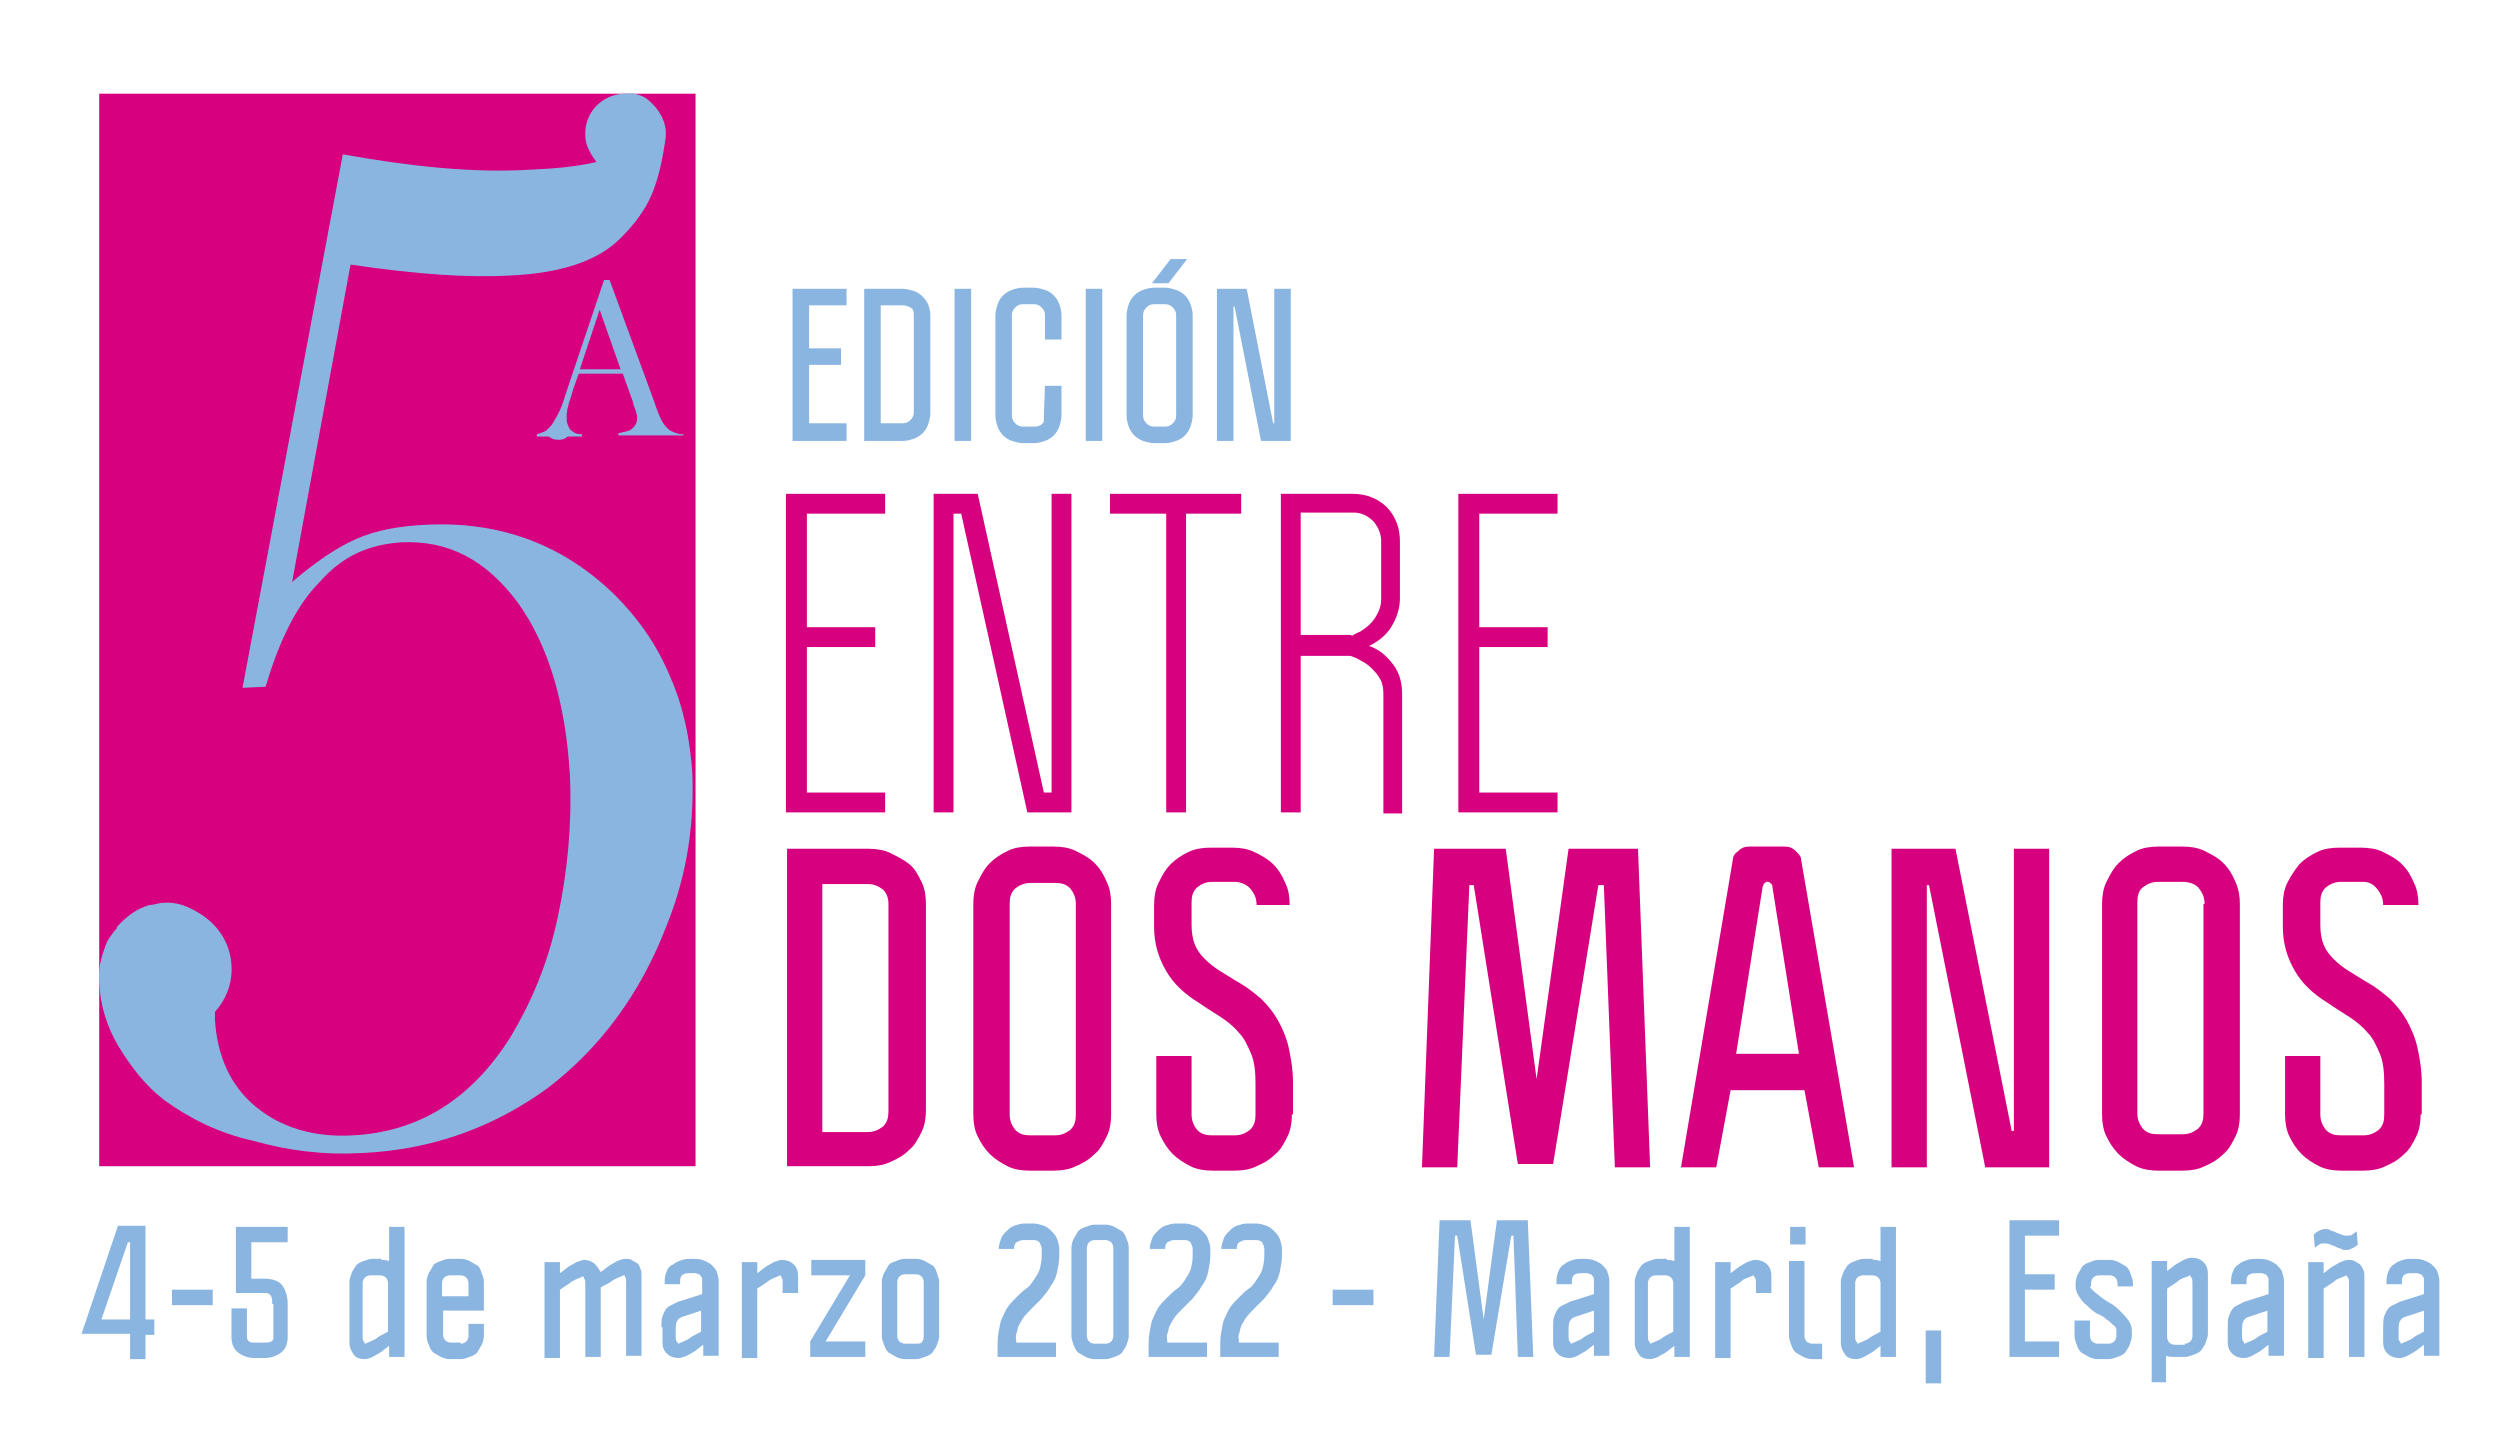 <?xml version="1.0" encoding="utf-8"?>
<!-- Generator: Adobe Illustrator 25.4.1, SVG Export Plug-In . SVG Version: 6.00 Build 0)  -->
<svg version="1.1" id="Calque_1" xmlns="http://www.w3.org/2000/svg" xmlns:xlink="http://www.w3.org/1999/xlink" x="0px" y="0px"
	 viewBox="0 0 226.8 130.4" style="enable-background:new 0 0 226.8 130.4;" xml:space="preserve">
<style type="text/css">
	.st0{fill:#8AB5E1;}
	.st1{fill:#D7007F;}
	.st2{clip-path:url(#SVGID_00000176733374499335849410000000566498965268489623_);fill:#8AB5E1;}
	.st3{clip-path:url(#SVGID_00000098899907573725906550000014314909135089944989_);fill:#8AB5E1;}
</style>
<g>
	<path class="st0" d="M13.2,111.3v8.4H14v1.4h-0.8v2.2h-1.4V121H7.4l3.3-9.8H13.2z M11.8,119.7v-7h-0.2l-2.4,7H11.8z"/>
	<path class="st0" d="M15.6,118.4V117h3.7v1.4H15.6z"/>
	<path class="st0" d="M24.7,118.3c0-0.3,0-0.5-0.1-0.7c-0.1-0.2-0.3-0.3-0.5-0.3h-2.7v-6h4.7v1.4h-3.3v3.3H24c0.7,0,1.3,0.2,1.6,0.6
		s0.5,1,0.5,1.7v3c0,0.6-0.2,1.1-0.6,1.4c-0.4,0.3-0.9,0.5-1.5,0.5h-0.9c-0.6,0-1.1-0.2-1.5-0.5c-0.4-0.3-0.6-0.8-0.6-1.4v-2.6h1.4
		v2.6c0,0.2,0.1,0.3,0.2,0.4c0.1,0.1,0.3,0.1,0.5,0.1h0.9c0.2,0,0.4,0,0.6-0.1s0.2-0.2,0.2-0.4V118.3z"/>
	<path class="st0" d="M34.6,114.3c0.2,0,0.4,0,0.7,0.1v-3.1h1.4v11.8h-1.4v-1c-0.3,0.2-0.5,0.4-0.8,0.6c-0.2,0.1-0.5,0.3-0.7,0.4
		s-0.5,0.2-0.7,0.2c-0.4,0-0.8-0.1-1-0.4s-0.4-0.6-0.4-1.1v-5.5c0-0.3,0.1-0.5,0.2-0.8c0.1-0.3,0.3-0.5,0.4-0.7
		c0.2-0.2,0.4-0.3,0.7-0.4s0.5-0.2,0.8-0.2H34.6z M33.6,115.7c-0.2,0-0.4,0.1-0.5,0.2c-0.1,0.1-0.2,0.3-0.2,0.5v4.8
		c0,0.2,0,0.4,0.1,0.5s0.1,0.2,0.1,0.2c0.1,0,0.2-0.1,0.5-0.2c0.2-0.1,0.5-0.2,0.7-0.4c0.3-0.2,0.6-0.3,0.9-0.5v-4.4
		c0-0.2-0.1-0.4-0.2-0.5c-0.1-0.1-0.3-0.2-0.5-0.2L33.6,115.7z"/>
	<path class="st0" d="M41.8,121.9c0.2,0,0.4-0.1,0.5-0.2c0.1-0.1,0.2-0.3,0.2-0.5v-1.1h1.4v1.1c0,0.3-0.1,0.6-0.2,0.8
		s-0.3,0.5-0.4,0.7c-0.2,0.2-0.4,0.3-0.7,0.4s-0.5,0.2-0.8,0.2h-1c-0.3,0-0.6-0.1-0.8-0.2c-0.2-0.1-0.5-0.3-0.7-0.4
		c-0.2-0.2-0.3-0.4-0.4-0.7c-0.1-0.2-0.2-0.5-0.2-0.8v-4.9c0-0.3,0.1-0.6,0.2-0.8c0.1-0.2,0.3-0.5,0.4-0.7s0.4-0.3,0.7-0.4
		c0.2-0.1,0.5-0.2,0.8-0.2h1c0.3,0,0.6,0.1,0.8,0.2s0.5,0.3,0.7,0.4s0.3,0.4,0.4,0.7s0.2,0.5,0.2,0.8v2.6h-3.7v2.2
		c0,0.2,0.1,0.4,0.2,0.5c0.1,0.1,0.3,0.2,0.5,0.2H41.8z M42.5,117.6v-1.2c0-0.2-0.1-0.4-0.2-0.5s-0.3-0.2-0.5-0.2h-1
		c-0.2,0-0.4,0.1-0.5,0.2s-0.2,0.3-0.2,0.5v1.2H42.5z"/>
	<path class="st0" d="M54.5,115.4c0.3-0.2,0.5-0.4,0.8-0.6c0.2-0.1,0.5-0.3,0.7-0.4c0.3-0.1,0.5-0.2,0.7-0.2c0.2,0,0.4,0,0.6,0.1
		c0.2,0.1,0.3,0.2,0.5,0.3s0.2,0.3,0.3,0.5c0.1,0.2,0.1,0.4,0.1,0.6v7.3h-1.4v-6.7c0-0.4-0.1-0.6-0.2-0.6c-0.1,0-0.2,0.1-0.5,0.2
		c-0.2,0.1-0.5,0.2-0.7,0.4c-0.3,0.2-0.6,0.3-0.9,0.5v6.3h-1.4v-6.6c0-0.2,0-0.4-0.1-0.5c0-0.1-0.1-0.2-0.1-0.2
		c-0.1,0-0.2,0.1-0.5,0.2c-0.2,0.1-0.5,0.2-0.7,0.4c-0.3,0.2-0.6,0.4-0.9,0.6v6.2h-1.4v-8.7h1.4v1c0.3-0.2,0.5-0.4,0.8-0.6
		c0.2-0.1,0.5-0.3,0.7-0.4c0.3-0.1,0.5-0.2,0.7-0.2c0.3,0,0.6,0.1,0.9,0.3C54.2,114.9,54.3,115.1,54.5,115.4L54.5,115.4z"/>
	<path class="st0" d="M60,120.4c0-0.4,0-0.7,0.1-1c0.1-0.2,0.2-0.5,0.3-0.6c0.1-0.2,0.3-0.3,0.5-0.4c0.2-0.1,0.4-0.2,0.6-0.3
		l2.2-0.7v-1.2c0-0.2,0-0.3-0.1-0.4c-0.1-0.1-0.1-0.2-0.2-0.2s-0.2-0.1-0.3-0.1c-0.1,0-0.2,0-0.4,0c-0.2,0-0.5,0-0.7,0.1
		c-0.2,0.1-0.3,0.3-0.3,0.6v0.3h-1.4v-0.3c0-0.4,0.1-0.7,0.2-0.9c0.1-0.3,0.3-0.5,0.6-0.6c0.2-0.2,0.5-0.3,0.8-0.4
		c0.3-0.1,0.6-0.1,0.9-0.1c0.3,0,0.6,0,0.9,0.1s0.5,0.2,0.8,0.4c0.2,0.2,0.4,0.4,0.5,0.6c0.1,0.3,0.2,0.6,0.2,0.9v6.8h-1.4v-1
		c-0.3,0.2-0.5,0.4-0.8,0.6c-0.2,0.1-0.5,0.3-0.7,0.4c-0.3,0.1-0.5,0.2-0.7,0.2c-0.4,0-0.8-0.1-1.1-0.4c-0.3-0.3-0.4-0.6-0.4-1.1
		V120.4z M61.3,121.2c0,0.2,0,0.4,0.1,0.5s0.1,0.2,0.1,0.2c0.1,0,0.2-0.1,0.5-0.2c0.2-0.1,0.5-0.2,0.7-0.4c0.3-0.2,0.6-0.3,0.9-0.5
		v-1.9l-1.8,0.6c-0.2,0.1-0.3,0.2-0.4,0.4s-0.1,0.5-0.1,0.8V121.2z"/>
	<path class="st0" d="M71,116.4c0-0.2,0-0.4-0.1-0.5c0-0.1-0.1-0.2-0.1-0.2c-0.1,0-0.2,0.1-0.5,0.2c-0.2,0.1-0.5,0.2-0.7,0.4
		c-0.3,0.2-0.6,0.4-0.9,0.6v6.3h-1.4v-8.7h1.4v1c0.3-0.2,0.5-0.4,0.8-0.6c0.2-0.1,0.5-0.3,0.7-0.4c0.3-0.1,0.5-0.2,0.7-0.2
		c0.4,0,0.8,0.1,1.1,0.4c0.3,0.3,0.4,0.6,0.4,1.1v1.5H71V116.4z"/>
	<path class="st0" d="M78.5,123.1h-5v-1.4l3.6-6h-3.5v-1.4h4.9v1.4l-3.6,6h3.6V123.1z"/>
	<path class="st0" d="M85.2,121.2c0,0.3-0.1,0.5-0.2,0.8c-0.1,0.3-0.3,0.5-0.4,0.7c-0.2,0.2-0.4,0.3-0.7,0.4s-0.5,0.2-0.8,0.2h-1
		c-0.3,0-0.6-0.1-0.8-0.2c-0.2-0.1-0.5-0.3-0.7-0.4c-0.2-0.2-0.3-0.4-0.4-0.7c-0.1-0.3-0.2-0.5-0.2-0.8v-4.9c0-0.3,0.1-0.6,0.2-0.8
		c0.1-0.2,0.3-0.5,0.4-0.7s0.4-0.3,0.7-0.4c0.2-0.1,0.5-0.2,0.8-0.2h1c0.3,0,0.6,0.1,0.8,0.2s0.5,0.3,0.7,0.4s0.3,0.4,0.4,0.7
		s0.2,0.5,0.2,0.8V121.2z M83.8,121.2v-4.9c0-0.2-0.1-0.4-0.2-0.5s-0.3-0.2-0.5-0.2h-1c-0.2,0-0.4,0.1-0.5,0.2s-0.2,0.3-0.2,0.5v4.9
		c0,0.2,0.1,0.4,0.2,0.5c0.1,0.1,0.3,0.2,0.5,0.2h1c0.2,0,0.4,0,0.5-0.1S83.8,121.5,83.8,121.2z"/>
	<path class="st0" d="M95.8,121.7v1.4h-5.3v-0.8c0-0.5,0-1,0.1-1.5c0.1-0.4,0.1-0.8,0.3-1.2s0.3-0.7,0.5-1c0.2-0.3,0.5-0.6,0.8-0.9
		c0.3-0.3,0.6-0.6,0.9-0.8c0.3-0.2,0.5-0.5,0.7-0.8c0.2-0.3,0.4-0.6,0.5-0.9s0.2-0.8,0.2-1.3v-0.6c0-0.2-0.1-0.4-0.2-0.6
		c-0.2-0.2-0.4-0.2-0.6-0.2h-0.9c-0.2,0-0.4,0.1-0.6,0.2c-0.2,0.2-0.2,0.4-0.2,0.6h-1.4c0-0.3,0.1-0.6,0.2-0.9
		c0.1-0.3,0.3-0.5,0.5-0.7c0.2-0.2,0.4-0.4,0.7-0.5c0.3-0.1,0.6-0.2,0.9-0.2h0.9c0.3,0,0.6,0.1,0.9,0.2c0.3,0.1,0.5,0.3,0.7,0.5
		s0.4,0.4,0.5,0.7c0.1,0.3,0.2,0.6,0.2,0.9v0.6c0,0.5-0.1,1-0.2,1.5c-0.1,0.5-0.3,0.9-0.6,1.3c-0.2,0.4-0.5,0.7-0.8,1.1
		c-0.3,0.3-0.6,0.6-0.9,0.9c-0.3,0.3-0.6,0.6-0.8,0.9c-0.2,0.3-0.3,0.5-0.4,0.7c-0.1,0.2-0.1,0.5-0.2,0.7s0,0.5,0,0.8H95.8z"/>
	<path class="st0" d="M102.4,121.2c0,0.3-0.1,0.5-0.2,0.8c-0.1,0.3-0.3,0.5-0.4,0.7c-0.2,0.2-0.4,0.3-0.7,0.4s-0.5,0.2-0.8,0.2h-1
		c-0.3,0-0.6-0.1-0.8-0.2s-0.5-0.3-0.7-0.4c-0.2-0.2-0.3-0.4-0.4-0.7c-0.1-0.3-0.2-0.5-0.2-0.8v-8c0-0.3,0.1-0.6,0.2-0.8
		s0.3-0.5,0.4-0.7c0.2-0.2,0.4-0.3,0.7-0.4s0.5-0.2,0.8-0.2h1c0.3,0,0.6,0.1,0.8,0.2s0.5,0.3,0.7,0.4c0.2,0.2,0.3,0.4,0.4,0.7
		c0.1,0.2,0.2,0.5,0.2,0.8V121.2z M101,113.2c0-0.2-0.1-0.4-0.2-0.5c-0.1-0.1-0.3-0.2-0.5-0.2h-1c-0.2,0-0.4,0.1-0.5,0.2
		c-0.1,0.1-0.2,0.3-0.2,0.5v8c0,0.2,0.1,0.4,0.2,0.5c0.1,0.1,0.3,0.2,0.5,0.2h1c0.2,0,0.4-0.1,0.5-0.2c0.1-0.1,0.2-0.3,0.2-0.5
		V113.2z"/>
	<path class="st0" d="M109.5,121.7v1.4h-5.3v-0.8c0-0.5,0-1,0.1-1.5c0.1-0.4,0.1-0.8,0.3-1.2s0.3-0.7,0.5-1c0.2-0.3,0.5-0.6,0.8-0.9
		c0.3-0.3,0.6-0.6,0.9-0.8c0.3-0.2,0.5-0.5,0.7-0.8c0.2-0.3,0.4-0.6,0.5-0.9s0.2-0.8,0.2-1.3v-0.6c0-0.2-0.1-0.4-0.2-0.6
		c-0.2-0.2-0.4-0.2-0.6-0.2h-0.9c-0.2,0-0.4,0.1-0.6,0.2c-0.2,0.2-0.2,0.4-0.2,0.6h-1.4c0-0.3,0.1-0.6,0.2-0.9
		c0.1-0.3,0.3-0.5,0.5-0.7c0.2-0.2,0.4-0.4,0.7-0.5c0.3-0.1,0.6-0.2,0.9-0.2h0.9c0.3,0,0.6,0.1,0.9,0.2c0.3,0.1,0.5,0.3,0.7,0.5
		s0.4,0.4,0.5,0.7c0.1,0.3,0.2,0.6,0.2,0.9v0.6c0,0.5-0.1,1-0.2,1.5c-0.1,0.5-0.3,0.9-0.6,1.3c-0.2,0.4-0.5,0.7-0.8,1.1
		c-0.3,0.3-0.6,0.6-0.9,0.9c-0.3,0.3-0.6,0.6-0.8,0.9c-0.2,0.3-0.3,0.5-0.4,0.7c-0.1,0.2-0.1,0.5-0.2,0.7s0,0.5,0,0.8H109.5z"/>
	<path class="st0" d="M116,121.7v1.4h-5.3v-0.8c0-0.5,0-1,0.1-1.5c0.1-0.4,0.1-0.8,0.3-1.2s0.3-0.7,0.5-1c0.2-0.3,0.5-0.6,0.8-0.9
		c0.3-0.3,0.6-0.6,0.9-0.8c0.3-0.2,0.5-0.5,0.7-0.8c0.2-0.3,0.4-0.6,0.5-0.9s0.2-0.8,0.2-1.3v-0.6c0-0.2-0.1-0.4-0.2-0.6
		c-0.2-0.2-0.4-0.2-0.6-0.2h-0.9c-0.2,0-0.4,0.1-0.6,0.2c-0.2,0.2-0.2,0.4-0.2,0.6h-1.4c0-0.3,0.1-0.6,0.2-0.9
		c0.1-0.3,0.3-0.5,0.5-0.7c0.2-0.2,0.4-0.4,0.7-0.5c0.3-0.1,0.6-0.2,0.9-0.2h0.9c0.3,0,0.6,0.1,0.9,0.2c0.3,0.1,0.5,0.3,0.7,0.5
		c0.2,0.2,0.4,0.4,0.5,0.7c0.1,0.3,0.2,0.6,0.2,0.9v0.6c0,0.5-0.1,1-0.2,1.5c-0.1,0.5-0.3,0.9-0.6,1.3c-0.2,0.4-0.5,0.7-0.8,1.1
		c-0.3,0.3-0.6,0.6-0.9,0.9c-0.3,0.3-0.6,0.6-0.8,0.9c-0.2,0.3-0.3,0.5-0.4,0.7c-0.1,0.2-0.1,0.5-0.2,0.7s0,0.5,0,0.8H116z"/>
	<path class="st0" d="M120.9,118.4V117h3.7v1.4H120.9z"/>
	<path class="st0" d="M138.6,110.7l0.5,12.4h-1.4l-0.4-11h-0.2l-1.8,10.8h-1.4l-1.7-10.8H132l-0.5,11h-1.4l0.5-12.4h2.8l1.2,9l1.2-9
		H138.6z"/>
	<path class="st0" d="M140.9,120.4c0-0.4,0-0.7,0.1-1c0.1-0.2,0.2-0.5,0.3-0.6c0.1-0.2,0.3-0.3,0.5-0.4c0.2-0.1,0.4-0.2,0.6-0.3
		l2.2-0.7v-1.2c0-0.2,0-0.3-0.1-0.4s-0.1-0.2-0.2-0.2s-0.2-0.1-0.3-0.1c-0.1,0-0.2,0-0.4,0c-0.2,0-0.5,0-0.7,0.1
		c-0.2,0.1-0.3,0.3-0.3,0.6v0.3h-1.4v-0.3c0-0.4,0.1-0.7,0.2-0.9c0.1-0.3,0.3-0.5,0.5-0.6c0.2-0.2,0.5-0.3,0.8-0.4
		c0.3-0.1,0.6-0.1,0.9-0.1c0.3,0,0.6,0,0.9,0.1s0.5,0.2,0.8,0.4c0.2,0.2,0.4,0.4,0.5,0.6c0.1,0.3,0.2,0.6,0.2,0.9v6.8h-1.4v-1
		c-0.3,0.2-0.5,0.4-0.8,0.6c-0.2,0.1-0.5,0.3-0.7,0.4s-0.5,0.2-0.7,0.2c-0.4,0-0.8-0.1-1.1-0.4c-0.3-0.3-0.4-0.6-0.4-1.1V120.4z
		 M142.3,121.2c0,0.2,0,0.4,0.1,0.5s0.1,0.2,0.1,0.2c0.1,0,0.2-0.1,0.5-0.2c0.2-0.1,0.5-0.2,0.7-0.4c0.3-0.2,0.6-0.3,0.9-0.5v-1.9
		l-1.8,0.6c-0.2,0.1-0.3,0.2-0.4,0.4s-0.1,0.5-0.1,0.8V121.2z"/>
	<path class="st0" d="M151.2,114.3c0.2,0,0.4,0,0.7,0.1v-3.1h1.4v11.8h-1.4v-1c-0.3,0.2-0.5,0.4-0.8,0.6c-0.2,0.1-0.5,0.3-0.7,0.4
		s-0.5,0.2-0.7,0.2c-0.4,0-0.8-0.1-1-0.4s-0.4-0.6-0.4-1.1v-5.5c0-0.3,0.1-0.5,0.2-0.8c0.1-0.3,0.3-0.5,0.4-0.7
		c0.2-0.2,0.4-0.3,0.7-0.4s0.5-0.2,0.8-0.2H151.2z M150.2,115.7c-0.2,0-0.4,0.1-0.5,0.2c-0.1,0.1-0.2,0.3-0.2,0.5v4.8
		c0,0.2,0,0.4,0.1,0.5s0.1,0.2,0.1,0.2c0.1,0,0.2-0.1,0.5-0.2c0.2-0.1,0.5-0.2,0.7-0.4c0.3-0.2,0.6-0.3,0.9-0.5v-4.4
		c0-0.2-0.1-0.4-0.2-0.5c-0.1-0.1-0.3-0.2-0.5-0.2L150.2,115.7z"/>
	<path class="st0" d="M159.3,116.4c0-0.2,0-0.4-0.1-0.5s-0.1-0.2-0.1-0.2c-0.1,0-0.2,0.1-0.5,0.2s-0.5,0.2-0.7,0.4
		c-0.3,0.2-0.6,0.4-0.9,0.6v6.3h-1.4v-8.7h1.4v1c0.3-0.2,0.5-0.4,0.8-0.6c0.2-0.1,0.5-0.3,0.7-0.4c0.3-0.1,0.5-0.2,0.7-0.2
		c0.4,0,0.8,0.1,1.1,0.4c0.3,0.3,0.4,0.6,0.4,1.1v1.5h-1.4V116.4z"/>
	<path class="st0" d="M163.8,112.9h-1.4v-1.6h1.4V112.9z M165.4,123.3h-1c-0.3,0-0.6-0.1-0.8-0.2s-0.5-0.3-0.7-0.4
		c-0.2-0.2-0.3-0.4-0.4-0.7c-0.1-0.3-0.2-0.5-0.2-0.8v-6.8h1.4v6.8c0,0.2,0.1,0.4,0.2,0.5c0.1,0.1,0.3,0.2,0.5,0.2h0.9V123.3z"/>
	<path class="st0" d="M169.9,114.3c0.2,0,0.4,0,0.7,0.1v-3.1h1.4v11.8h-1.4v-1c-0.3,0.2-0.5,0.4-0.8,0.6c-0.2,0.1-0.5,0.3-0.7,0.4
		s-0.5,0.2-0.7,0.2c-0.4,0-0.8-0.1-1-0.4s-0.4-0.6-0.4-1.1v-5.5c0-0.3,0.1-0.5,0.2-0.8c0.1-0.3,0.3-0.5,0.4-0.7
		c0.2-0.2,0.4-0.3,0.7-0.4s0.5-0.2,0.8-0.2H169.9z M169,115.7c-0.2,0-0.4,0.1-0.5,0.2c-0.1,0.1-0.2,0.3-0.2,0.5v4.8
		c0,0.2,0,0.4,0.1,0.5s0.1,0.2,0.1,0.2c0.1,0,0.2-0.1,0.5-0.2c0.2-0.1,0.5-0.2,0.7-0.4c0.3-0.2,0.6-0.3,0.9-0.5v-4.4
		c0-0.2-0.1-0.4-0.2-0.5c-0.1-0.1-0.3-0.2-0.5-0.2L169,115.7z"/>
	<path class="st0" d="M176.1,125.5h-1.4v-4.8h1.4V125.5z"/>
	<path class="st0" d="M183.7,112.1v3.5h2.7v1.4h-2.7v4.7h3.1v1.4h-4.5v-12.4h4.5v1.4H183.7z"/>
	<path class="st0" d="M189.6,116.7c0,0.1,0.1,0.2,0.3,0.4c0.2,0.2,0.4,0.3,0.6,0.5c0.3,0.2,0.5,0.4,0.9,0.6c0.4,0.2,0.7,0.5,1,0.8
		c0.2,0.2,0.5,0.5,0.7,0.8c0.2,0.3,0.3,0.6,0.3,0.9v0.5c0,0.3-0.1,0.5-0.2,0.8c-0.1,0.3-0.3,0.5-0.4,0.7c-0.2,0.2-0.4,0.3-0.7,0.4
		s-0.5,0.2-0.8,0.2h-1c-0.3,0-0.6-0.1-0.8-0.2c-0.2-0.1-0.5-0.3-0.7-0.4c-0.2-0.2-0.3-0.4-0.4-0.7c-0.1-0.3-0.2-0.5-0.2-0.8v-1.4
		h1.4v1.4c0,0.2,0.1,0.4,0.2,0.5c0.1,0.1,0.3,0.2,0.5,0.2h1c0.2,0,0.4-0.1,0.5-0.2c0.1-0.1,0.2-0.3,0.2-0.5v-0.5
		c0-0.2-0.1-0.4-0.3-0.5c-0.2-0.2-0.4-0.4-0.6-0.5c-0.2-0.2-0.5-0.4-0.8-0.5c-0.4-0.2-0.7-0.5-1-0.8c-0.3-0.2-0.5-0.5-0.7-0.8
		s-0.3-0.6-0.3-0.9v-0.3c0-0.3,0.1-0.6,0.2-0.8c0.1-0.2,0.3-0.5,0.4-0.7c0.2-0.2,0.4-0.3,0.7-0.4c0.2-0.1,0.5-0.2,0.8-0.2h1
		c0.3,0,0.6,0.1,0.8,0.2s0.5,0.3,0.7,0.4c0.2,0.2,0.3,0.4,0.4,0.7s0.2,0.5,0.2,0.8v0.3h-1.4v-0.3c0-0.2-0.1-0.4-0.2-0.5
		c-0.1-0.1-0.3-0.2-0.5-0.2h-1c-0.2,0-0.4,0.1-0.5,0.2c-0.1,0.1-0.2,0.3-0.2,0.5V116.7z"/>
	<path class="st0" d="M195.2,125.5v-11.1h1.4v0.9c0.3-0.2,0.5-0.4,0.8-0.6c0.2-0.1,0.5-0.3,0.7-0.4s0.5-0.2,0.7-0.2
		c0.4,0,0.8,0.1,1.1,0.4c0.3,0.3,0.4,0.6,0.4,1.1v5.4c0,0.3-0.1,0.5-0.2,0.8c-0.1,0.3-0.3,0.5-0.4,0.7c-0.2,0.2-0.4,0.3-0.7,0.4
		s-0.5,0.2-0.8,0.2h-1c-0.2,0-0.4,0-0.7-0.1v2.4H195.2z M198.2,121.9c0.2,0,0.4-0.1,0.5-0.2c0.1-0.1,0.2-0.3,0.2-0.5v-4.8
		c0-0.2,0-0.4-0.1-0.5s-0.1-0.2-0.1-0.2c-0.1,0-0.2,0.1-0.5,0.2s-0.5,0.2-0.7,0.4c-0.3,0.2-0.6,0.4-0.9,0.6v4.4
		c0,0.2,0.1,0.4,0.2,0.5c0.1,0.1,0.3,0.2,0.5,0.2H198.2z"/>
	<path class="st0" d="M202.1,120.4c0-0.4,0-0.7,0.1-1c0.1-0.2,0.2-0.5,0.3-0.6c0.1-0.2,0.3-0.3,0.5-0.4c0.2-0.1,0.4-0.2,0.6-0.3
		l2.2-0.7v-1.2c0-0.2,0-0.3-0.1-0.4s-0.1-0.2-0.2-0.2s-0.2-0.1-0.3-0.1c-0.1,0-0.2,0-0.4,0c-0.2,0-0.5,0-0.7,0.1
		c-0.2,0.1-0.3,0.3-0.3,0.6v0.3h-1.4v-0.3c0-0.4,0.1-0.7,0.2-0.9c0.1-0.3,0.3-0.5,0.5-0.6c0.2-0.2,0.5-0.3,0.8-0.4
		c0.3-0.1,0.6-0.1,0.9-0.1c0.3,0,0.6,0,0.9,0.1s0.5,0.2,0.8,0.4c0.2,0.2,0.4,0.4,0.5,0.6c0.1,0.3,0.2,0.6,0.2,0.9v6.8h-1.4v-1
		c-0.3,0.2-0.5,0.4-0.8,0.6c-0.2,0.1-0.5,0.3-0.7,0.4s-0.5,0.2-0.7,0.2c-0.4,0-0.8-0.1-1.1-0.4c-0.3-0.3-0.4-0.6-0.4-1.1V120.4z
		 M203.4,121.2c0,0.2,0,0.4,0.1,0.5s0.1,0.2,0.1,0.2c0.1,0,0.2-0.1,0.5-0.2c0.2-0.1,0.5-0.2,0.7-0.4c0.3-0.2,0.6-0.3,0.9-0.5v-1.9
		l-1.8,0.6c-0.2,0.1-0.3,0.2-0.4,0.4s-0.1,0.5-0.1,0.8V121.2z"/>
	<path class="st0" d="M213.1,116.4c0-0.2,0-0.4-0.1-0.5s-0.1-0.2-0.1-0.2c-0.1,0-0.2,0.1-0.5,0.2s-0.5,0.2-0.7,0.4
		c-0.3,0.2-0.6,0.4-0.9,0.6v6.3h-1.4v-8.7h1.4v1c0.3-0.2,0.5-0.4,0.8-0.6c0.2-0.1,0.5-0.3,0.7-0.4c0.3-0.1,0.5-0.2,0.7-0.2
		c0.2,0,0.4,0,0.6,0.1s0.3,0.2,0.5,0.3c0.1,0.1,0.2,0.3,0.3,0.5c0.1,0.2,0.1,0.4,0.1,0.6v7.3h-1.4V116.4z M209.9,112
		c0.1-0.1,0.2-0.2,0.4-0.3c0.2-0.1,0.4-0.2,0.6-0.2c0.2,0,0.4,0,0.5,0.1s0.4,0.1,0.5,0.2c0.2,0.1,0.3,0.1,0.5,0.2s0.4,0.1,0.5,0.1
		c0.2,0,0.4,0,0.5-0.1c0.1-0.1,0.3-0.2,0.4-0.3l0.1,1.2c-0.1,0.1-0.2,0.2-0.4,0.3c-0.2,0.1-0.4,0.2-0.6,0.2c-0.2,0-0.4,0-0.5-0.1
		c-0.2-0.1-0.4-0.1-0.5-0.2c-0.2-0.1-0.3-0.1-0.5-0.2c-0.2-0.1-0.4-0.1-0.5-0.1c-0.2,0-0.4,0-0.5,0.1c-0.1,0.1-0.3,0.2-0.4,0.3
		L209.9,112z"/>
	<path class="st0" d="M216.2,120.4c0-0.4,0-0.7,0.1-1c0.1-0.2,0.2-0.5,0.3-0.6c0.1-0.2,0.3-0.3,0.5-0.4c0.2-0.1,0.4-0.2,0.6-0.3
		l2.2-0.7v-1.2c0-0.2,0-0.3-0.1-0.4s-0.1-0.2-0.2-0.2s-0.2-0.1-0.3-0.1c-0.1,0-0.2,0-0.4,0c-0.2,0-0.5,0-0.7,0.1
		c-0.2,0.1-0.3,0.3-0.3,0.6v0.3h-1.4v-0.3c0-0.4,0.1-0.7,0.2-0.9c0.1-0.3,0.3-0.5,0.5-0.6c0.2-0.2,0.5-0.3,0.8-0.4
		c0.3-0.1,0.6-0.1,0.9-0.1c0.3,0,0.6,0,0.9,0.1s0.5,0.2,0.8,0.4c0.2,0.2,0.4,0.4,0.5,0.6c0.1,0.3,0.2,0.6,0.2,0.9v6.8h-1.4v-1
		c-0.3,0.2-0.5,0.4-0.8,0.6c-0.2,0.1-0.5,0.3-0.7,0.4s-0.5,0.2-0.7,0.2c-0.4,0-0.8-0.1-1.1-0.4c-0.3-0.3-0.4-0.6-0.4-1.1V120.4z
		 M217.6,121.2c0,0.2,0,0.4,0.1,0.5s0.1,0.2,0.1,0.2c0.1,0,0.2-0.1,0.5-0.2c0.2-0.1,0.5-0.2,0.7-0.4c0.3-0.2,0.6-0.3,0.9-0.5v-1.9
		l-1.8,0.6c-0.2,0.1-0.3,0.2-0.4,0.4s-0.1,0.5-0.1,0.8V121.2z"/>
</g>
<rect x="9" y="8.5" class="st1" width="54.1" height="97.3"/>
<g>
	<path class="st1" d="M73.2,46.6v10.3h6.2v1.8h-6.2v13.2h7.1v1.8h-9V44.8h9v1.8H73.2z"/>
	<path class="st1" d="M93.2,73.7l-6-27.1h-0.7v27.1h-1.8V44.8h4l6,27.1h0.7V44.8h1.8v28.9H93.2z"/>
	<path class="st1" d="M107.6,46.6v27.1h-1.8V46.6h-5.1v-1.8h11.9v1.8H107.6z"/>
	<path class="st1" d="M125.5,73.7V62.9c0-0.5-0.1-1-0.3-1.3c-0.2-0.4-0.5-0.7-0.8-1c-0.3-0.3-0.6-0.5-1-0.7
		c-0.3-0.2-0.6-0.3-0.9-0.4H118v14.2h-1.8V44.8h6.5c0.6,0,1.2,0.1,1.7,0.3c0.5,0.2,1,0.5,1.4,0.9c0.4,0.4,0.7,0.9,0.9,1.4
		c0.2,0.5,0.3,1.1,0.3,1.7v5.2c0,0.9-0.3,1.8-0.8,2.6s-1.2,1.3-2,1.7c0.9,0.3,1.6,0.9,2.2,1.7c0.6,0.8,0.8,1.7,0.8,2.7v10.8H125.5z
		 M122.6,57.7c0.2-0.1,0.5-0.3,0.8-0.4c0.3-0.2,0.6-0.4,0.9-0.7c0.3-0.3,0.5-0.6,0.7-1c0.2-0.4,0.3-0.8,0.3-1.2v-5.3
		c0-0.6-0.2-1.2-0.7-1.8c-0.5-0.5-1.1-0.8-1.8-0.8H118v11.1H122.6z"/>
	<path class="st1" d="M134.2,46.6v10.3h6.2v1.8h-6.2v13.2h7.1v1.8h-9V44.8h9v1.8H134.2z"/>
</g>
<g>
	<path class="st1" d="M71.4,77h7.4c0.7,0,1.4,0.1,2,0.4c0.6,0.3,1.2,0.6,1.7,1c0.5,0.4,0.8,1,1.1,1.6c0.3,0.6,0.4,1.3,0.4,2v18.7
		c0,0.7-0.1,1.4-0.4,2c-0.3,0.6-0.6,1.2-1.1,1.6c-0.5,0.5-1,0.8-1.7,1.1c-0.6,0.3-1.3,0.4-2,0.4h-7.4V77z M74.6,80.3v22.4h4.1
		c0.6,0,1-0.2,1.4-0.5c0.4-0.4,0.5-0.8,0.5-1.4V82c0-0.6-0.2-1-0.5-1.3c-0.4-0.3-0.8-0.5-1.4-0.5H74.6z"/>
	<path class="st1" d="M100.8,101.1c0,0.7-0.1,1.4-0.4,2c-0.3,0.6-0.6,1.2-1.1,1.6c-0.5,0.5-1,0.8-1.7,1.1c-0.6,0.3-1.3,0.4-2,0.4
		h-2.2c-0.7,0-1.4-0.1-2-0.4c-0.6-0.3-1.2-0.7-1.6-1.1c-0.5-0.5-0.8-1-1.1-1.6c-0.3-0.6-0.4-1.3-0.4-2V82c0-0.7,0.1-1.4,0.4-2
		c0.3-0.6,0.6-1.2,1.1-1.7c0.5-0.5,1-0.8,1.6-1.1c0.6-0.3,1.3-0.4,2-0.4h2.2c0.7,0,1.4,0.1,2,0.4c0.6,0.3,1.2,0.6,1.7,1.1
		c0.5,0.5,0.8,1,1.1,1.7c0.3,0.6,0.4,1.3,0.4,2V101.1z M97.6,82c0-0.6-0.2-1-0.5-1.4c-0.4-0.4-0.8-0.5-1.4-0.5h-2.2
		c-0.6,0-1,0.2-1.4,0.5c-0.4,0.4-0.5,0.8-0.5,1.4v19.1c0,0.6,0.2,1,0.5,1.4c0.4,0.4,0.8,0.5,1.4,0.5h2.2c0.6,0,1-0.2,1.4-0.5
		c0.4-0.4,0.5-0.8,0.5-1.4V82z"/>
	<path class="st1" d="M117.2,101.1c0,0.7-0.1,1.4-0.4,2c-0.3,0.6-0.6,1.2-1.1,1.6c-0.5,0.5-1,0.8-1.7,1.1c-0.6,0.3-1.3,0.4-2,0.4h-2
		c-0.7,0-1.4-0.1-2-0.4c-0.6-0.3-1.2-0.7-1.6-1.1c-0.5-0.5-0.8-1-1.1-1.6c-0.3-0.6-0.4-1.3-0.4-2v-5.3h3.2v5.3c0,0.6,0.2,1,0.5,1.4
		c0.4,0.4,0.8,0.5,1.4,0.5h2c0.6,0,1-0.2,1.4-0.5c0.4-0.4,0.5-0.8,0.5-1.4v-2.8c0-1.1-0.1-2-0.4-2.7c-0.3-0.7-0.6-1.4-1.1-1.9
		c-0.4-0.5-1-1-1.6-1.4c-0.6-0.4-1.3-0.8-2-1.3c-1.3-0.8-2.3-1.7-3-2.9s-1.1-2.5-1.1-4v-2c0-0.7,0.1-1.4,0.4-2
		c0.3-0.6,0.6-1.2,1.1-1.7c0.5-0.5,1-0.8,1.6-1.1c0.6-0.3,1.3-0.4,2-0.4h2c0.7,0,1.4,0.1,2,0.4c0.6,0.3,1.2,0.6,1.7,1.1
		s0.8,1,1.1,1.7c0.3,0.6,0.4,1.3,0.4,2H114c0-0.6-0.2-1-0.5-1.4S112.6,80,112,80h-2c-0.6,0-1,0.2-1.4,0.5c-0.4,0.4-0.5,0.8-0.5,1.4
		v2c0,0.7,0.1,1.3,0.3,1.8c0.2,0.5,0.5,0.9,0.9,1.3c0.4,0.4,0.9,0.8,1.4,1.1s1.1,0.7,1.8,1.1c0.7,0.4,1.3,0.9,1.9,1.4
		c0.6,0.6,1.1,1.2,1.5,1.9c0.4,0.7,0.8,1.6,1,2.5c0.2,0.9,0.4,2,0.4,3.2V101.1z"/>
	<path class="st1" d="M148.6,77l1.1,28.9h-3.2l-1-25.6H145l-4.1,25.3h-3.2l-4-25.3h-0.4l-1.1,25.6h-3.2l1.1-28.9h6.5l2.8,20.9
		l2.9-20.9H148.6z"/>
	<path class="st1" d="M165,105.9l-1.3-7h-6.7l-1.3,7h-3.2l4.7-27.9c0-0.3,0.2-0.6,0.5-0.8c0.3-0.3,0.6-0.4,1-0.4h3.2
		c0.4,0,0.7,0.1,1,0.4s0.5,0.5,0.5,0.8l4.8,27.9H165z M160.8,80.5c0-0.1,0-0.2-0.1-0.3c-0.1-0.1-0.2-0.2-0.3-0.2h-0.1
		c-0.1,0-0.2,0.1-0.3,0.2c0,0.1-0.1,0.2-0.1,0.3l-2.4,15.1h5.7L160.8,80.5z"/>
	<path class="st1" d="M180.1,105.9l-5.1-25.6h-0.2v25.6h-3.2V77h5.8l5.1,25.6h0.2V77h3.2v28.9H180.1z"/>
	<path class="st1" d="M203.2,101.1c0,0.7-0.1,1.4-0.4,2s-0.6,1.2-1.1,1.6c-0.5,0.5-1,0.8-1.7,1.1c-0.6,0.3-1.3,0.4-2,0.4h-2.2
		c-0.7,0-1.4-0.1-2-0.4c-0.6-0.3-1.2-0.7-1.6-1.1c-0.5-0.5-0.8-1-1.1-1.6c-0.3-0.6-0.4-1.3-0.4-2V82c0-0.7,0.1-1.4,0.4-2
		c0.3-0.6,0.6-1.2,1.1-1.7s1-0.8,1.6-1.1c0.6-0.3,1.3-0.4,2-0.4h2.2c0.7,0,1.4,0.1,2,0.4c0.6,0.3,1.2,0.6,1.7,1.1
		c0.5,0.5,0.8,1,1.1,1.7s0.4,1.3,0.4,2V101.1z M200,82c0-0.6-0.2-1-0.5-1.4S198.6,80,198,80h-2.2c-0.6,0-1,0.2-1.4,0.5
		s-0.5,0.8-0.5,1.4v19.1c0,0.6,0.2,1,0.5,1.4c0.4,0.4,0.8,0.5,1.4,0.5h2.2c0.6,0,1-0.2,1.4-0.5c0.4-0.4,0.5-0.8,0.5-1.4V82z"/>
	<path class="st1" d="M219.6,101.1c0,0.7-0.1,1.4-0.4,2c-0.3,0.6-0.6,1.2-1.1,1.6c-0.5,0.5-1,0.8-1.7,1.1c-0.6,0.3-1.3,0.4-2,0.4h-2
		c-0.7,0-1.4-0.1-2-0.4c-0.6-0.3-1.2-0.7-1.6-1.1c-0.5-0.5-0.8-1-1.1-1.6c-0.3-0.6-0.4-1.3-0.4-2v-5.3h3.2v5.3c0,0.6,0.2,1,0.5,1.4
		c0.4,0.4,0.8,0.5,1.4,0.5h2c0.6,0,1-0.2,1.4-0.5c0.4-0.4,0.5-0.8,0.5-1.4v-2.8c0-1.1-0.1-2-0.4-2.7c-0.3-0.7-0.6-1.4-1.1-1.9
		c-0.4-0.5-1-1-1.6-1.4c-0.6-0.4-1.3-0.8-2-1.3c-1.3-0.8-2.3-1.7-3-2.9c-0.7-1.2-1.1-2.5-1.1-4v-2c0-0.7,0.1-1.4,0.4-2
		c0.3-0.6,0.7-1.2,1.1-1.7c0.5-0.5,1-0.8,1.6-1.1c0.6-0.3,1.3-0.4,2-0.4h2c0.7,0,1.4,0.1,2,0.4c0.6,0.3,1.2,0.6,1.7,1.1
		s0.8,1,1.1,1.7c0.3,0.6,0.4,1.3,0.4,2h-3.2c0-0.6-0.2-1-0.5-1.4S215,80,214.4,80h-2c-0.6,0-1,0.2-1.4,0.5c-0.4,0.4-0.5,0.8-0.5,1.4
		v2c0,0.7,0.1,1.3,0.3,1.8c0.2,0.5,0.5,0.9,0.9,1.3c0.4,0.4,0.9,0.8,1.4,1.1c0.5,0.3,1.1,0.7,1.8,1.1c0.7,0.4,1.3,0.9,1.9,1.4
		c0.6,0.6,1.1,1.2,1.5,1.9c0.4,0.7,0.8,1.6,1,2.5c0.2,0.9,0.4,2,0.4,3.2V101.1z"/>
</g>
<g>
	<defs>
		<rect id="SVGID_1_" width="226.8" height="130.4"/>
	</defs>
	<clipPath id="SVGID_00000179641252670958041590000000806013214036742030_">
		<use xlink:href="#SVGID_1_"  style="overflow:visible;"/>
	</clipPath>
	<path style="clip-path:url(#SVGID_00000179641252670958041590000000806013214036742030_);fill:#8AB5E1;" d="M62,39.6v-0.2
		c-0.4,0-0.7-0.1-0.9-0.2c-0.2-0.1-0.3-0.1-0.5-0.3c-0.2-0.2-0.4-0.4-0.6-0.8c-0.2-0.4-0.4-0.9-0.7-1.8l-4-10.9h-0.5l-3.3,9.8
		c-0.3,0.9-0.5,1.6-0.7,2c-0.2,0.4-0.4,0.8-0.6,1.1c-0.2,0.4-0.5,0.6-0.7,0.8c-0.2,0.1-0.5,0.2-0.8,0.3v0.2h1.1
		c0.2,0.2,0.5,0.3,0.9,0.3c0.3,0,0.6-0.1,0.8-0.3h1.3v-0.2c-0.4,0-0.7-0.1-0.9-0.3c-0.2-0.1-0.3-0.3-0.4-0.6
		c-0.1-0.2-0.1-0.5-0.1-0.7c0-0.4,0.1-1,0.4-1.8l0.2-0.7l0.5-1.4h4l0.9,2.5l0.1,0.4c0.2,0.5,0.3,0.8,0.3,1.1c0,0.5-0.2,0.8-0.6,1.1
		c-0.2,0.1-0.6,0.2-1.1,0.3v0.2H62z M56.3,33.5h-3.7l1.8-5.4L56.3,33.5z"/>
</g>
<g>
	<path class="st0" d="M73.4,27.8v3.8h2.9v1.5h-2.9v5.3h3.4V40h-4.9V26.2h4.9v1.5H73.4z"/>
	<path class="st0" d="M78.4,26.2h3.5c0.3,0,0.7,0.1,1,0.2c0.3,0.1,0.6,0.3,0.8,0.5c0.2,0.2,0.4,0.5,0.5,0.7c0.1,0.3,0.2,0.6,0.2,1
		v8.9c0,0.3-0.1,0.7-0.2,1c-0.1,0.3-0.3,0.6-0.5,0.8s-0.5,0.4-0.8,0.5c-0.3,0.1-0.6,0.2-1,0.2h-3.5V26.2z M79.9,27.8v10.6h2
		c0.3,0,0.5-0.1,0.7-0.3c0.2-0.2,0.3-0.4,0.3-0.7v-8.9c0-0.3-0.1-0.5-0.3-0.6c-0.2-0.1-0.4-0.2-0.7-0.2H79.9z"/>
	<path class="st0" d="M88.1,40h-1.5V26.2h1.5V40z"/>
	<path class="st0" d="M94.8,35h1.5v2.7c0,0.3-0.1,0.7-0.2,1c-0.1,0.3-0.3,0.6-0.5,0.8c-0.2,0.2-0.5,0.4-0.8,0.5
		c-0.3,0.1-0.6,0.2-1,0.2h-1c-0.3,0-0.7-0.1-1-0.2s-0.6-0.3-0.8-0.5s-0.4-0.5-0.5-0.8c-0.1-0.3-0.2-0.6-0.2-1v-9.1
		c0-0.3,0.1-0.7,0.2-1c0.1-0.3,0.3-0.6,0.5-0.8s0.5-0.4,0.8-0.5c0.3-0.1,0.6-0.2,1-0.2h1c0.3,0,0.7,0.1,1,0.2
		c0.3,0.1,0.6,0.3,0.8,0.5c0.2,0.2,0.4,0.5,0.5,0.8c0.1,0.3,0.2,0.6,0.2,1v2.2h-1.5v-2.2c0-0.3-0.1-0.5-0.3-0.7
		c-0.2-0.2-0.4-0.3-0.7-0.3h-1c-0.3,0-0.5,0.1-0.7,0.3c-0.2,0.2-0.3,0.4-0.3,0.7v9.1c0,0.3,0.1,0.5,0.3,0.7c0.2,0.2,0.4,0.3,0.7,0.3
		h1c0.2,0,0.4,0,0.5-0.1c0.1,0,0.2-0.1,0.3-0.2c0.1-0.1,0.1-0.2,0.1-0.3c0-0.1,0-0.2,0-0.4L94.8,35L94.8,35z"/>
	<path class="st0" d="M100,40h-1.5V26.2h1.5V40z"/>
	<path class="st0" d="M108.2,37.7c0,0.3-0.1,0.7-0.2,1c-0.1,0.3-0.3,0.6-0.5,0.8c-0.2,0.2-0.5,0.4-0.8,0.5c-0.3,0.1-0.6,0.2-1,0.2
		h-1c-0.3,0-0.7-0.1-1-0.2s-0.6-0.3-0.8-0.5s-0.4-0.5-0.5-0.8c-0.1-0.3-0.2-0.6-0.2-1v-9.1c0-0.3,0.1-0.7,0.2-1
		c0.1-0.3,0.3-0.6,0.5-0.8s0.5-0.4,0.8-0.5c0.3-0.1,0.6-0.2,1-0.2h1c0.3,0,0.7,0.1,1,0.2c0.3,0.1,0.6,0.3,0.8,0.5
		c0.2,0.2,0.4,0.5,0.5,0.8c0.1,0.3,0.2,0.6,0.2,1V37.7z M106.7,28.6c0-0.3-0.1-0.5-0.3-0.7c-0.2-0.2-0.4-0.3-0.7-0.3h-1
		c-0.3,0-0.5,0.1-0.7,0.3c-0.2,0.2-0.3,0.4-0.3,0.7v9.1c0,0.3,0.1,0.5,0.3,0.7c0.2,0.2,0.4,0.3,0.7,0.3h1c0.3,0,0.5-0.1,0.7-0.3
		c0.2-0.2,0.3-0.4,0.3-0.7V28.6z M106,25.7h-1.5l1.7-2.2h1.5L106,25.7z"/>
	<path class="st0" d="M114.4,40L112,27.8h-0.1V40h-1.5V26.2h2.7l2.4,12.2h0.1V26.2h1.5V40H114.4z"/>
</g>
<g>
	<defs>
		<rect id="SVGID_00000083075346588057924520000011361517518215531184_" width="226.8" height="130.4"/>
	</defs>
	<clipPath id="SVGID_00000105390303648907214570000004273536829926070162_">
		<use xlink:href="#SVGID_00000083075346588057924520000011361517518215531184_"  style="overflow:visible;"/>
	</clipPath>
	<path style="clip-path:url(#SVGID_00000105390303648907214570000004273536829926070162_);fill:#8AB5E1;" d="M58.6,8.9
		c-0.7-0.4-1.3-0.5-2-0.4c-2.1,0.1-3.6,1.8-3.5,3.8c0,0.9,0.5,1.7,1,2.4c-1.7,0.4-3.7,0.6-6.1,0.7c-5.1,0.3-10.8-0.3-16.9-1.4
		L22,62.4l2.1-0.1c1.2-4.1,2.8-7.4,4.9-9.5c2.1-2.4,4.5-3.4,7.4-3.6c4.3-0.2,7.7,1.6,10.6,5.5c2.7,3.8,4.3,8.9,4.7,15.6
		c0.2,4.4-0.2,8.7-1.1,12.9c-0.9,4.3-2.5,7.9-4.3,10.9c-3.6,5.7-8.4,8.6-14.3,8.9c-3.5,0.2-6.5-0.7-8.8-2.6
		c-2.3-1.9-3.5-4.6-3.7-7.9c0-0.3,0-0.4,0-0.7c1-1.1,1.6-2.6,1.5-4.2c-0.1-2.1-1.3-3.8-3-4.8c-1-0.6-2-1-3.2-0.9
		c-0.4,0-0.8,0.2-1.2,0.2c-1.2,0.3-2.2,1.1-3,2l0,0.1c-0.5,0.6-0.9,1.1-1.1,1.8C9.1,87.1,8.9,88,9,89.2c0.1,2,0.7,4,1.8,5.8
		s2.4,3.5,4.1,4.8c2.2,1.6,4.9,3,8.1,3.7c3.2,0.9,6.4,1.3,9.9,1.1c6.4-0.3,12-2.4,16.8-5.9c4.7-3.6,8.4-8.5,10.8-14.8
		c1.9-4.7,2.5-9.4,2.3-13.9c-0.2-2.9-0.8-5.9-2-8.6c-1.2-2.9-2.9-5.3-5-7.4c-4.7-4.6-10.4-6.7-17-6.4c-2.5,0.1-4.7,0.5-6.5,1.3
		c-1.8,0.8-3.7,2.1-5.8,3.9L31.8,24c6,0.9,10.7,1.2,14.4,1c4.6-0.2,8.1-1.3,10.2-3.5c1.1-1.1,2.1-2.4,2.7-3.8c0.6-1.4,1-3.1,1.3-5.3
		c0-0.1,0-0.3,0-0.5C60.3,10.6,59.5,9.6,58.6,8.9"/>
</g>
</svg>
